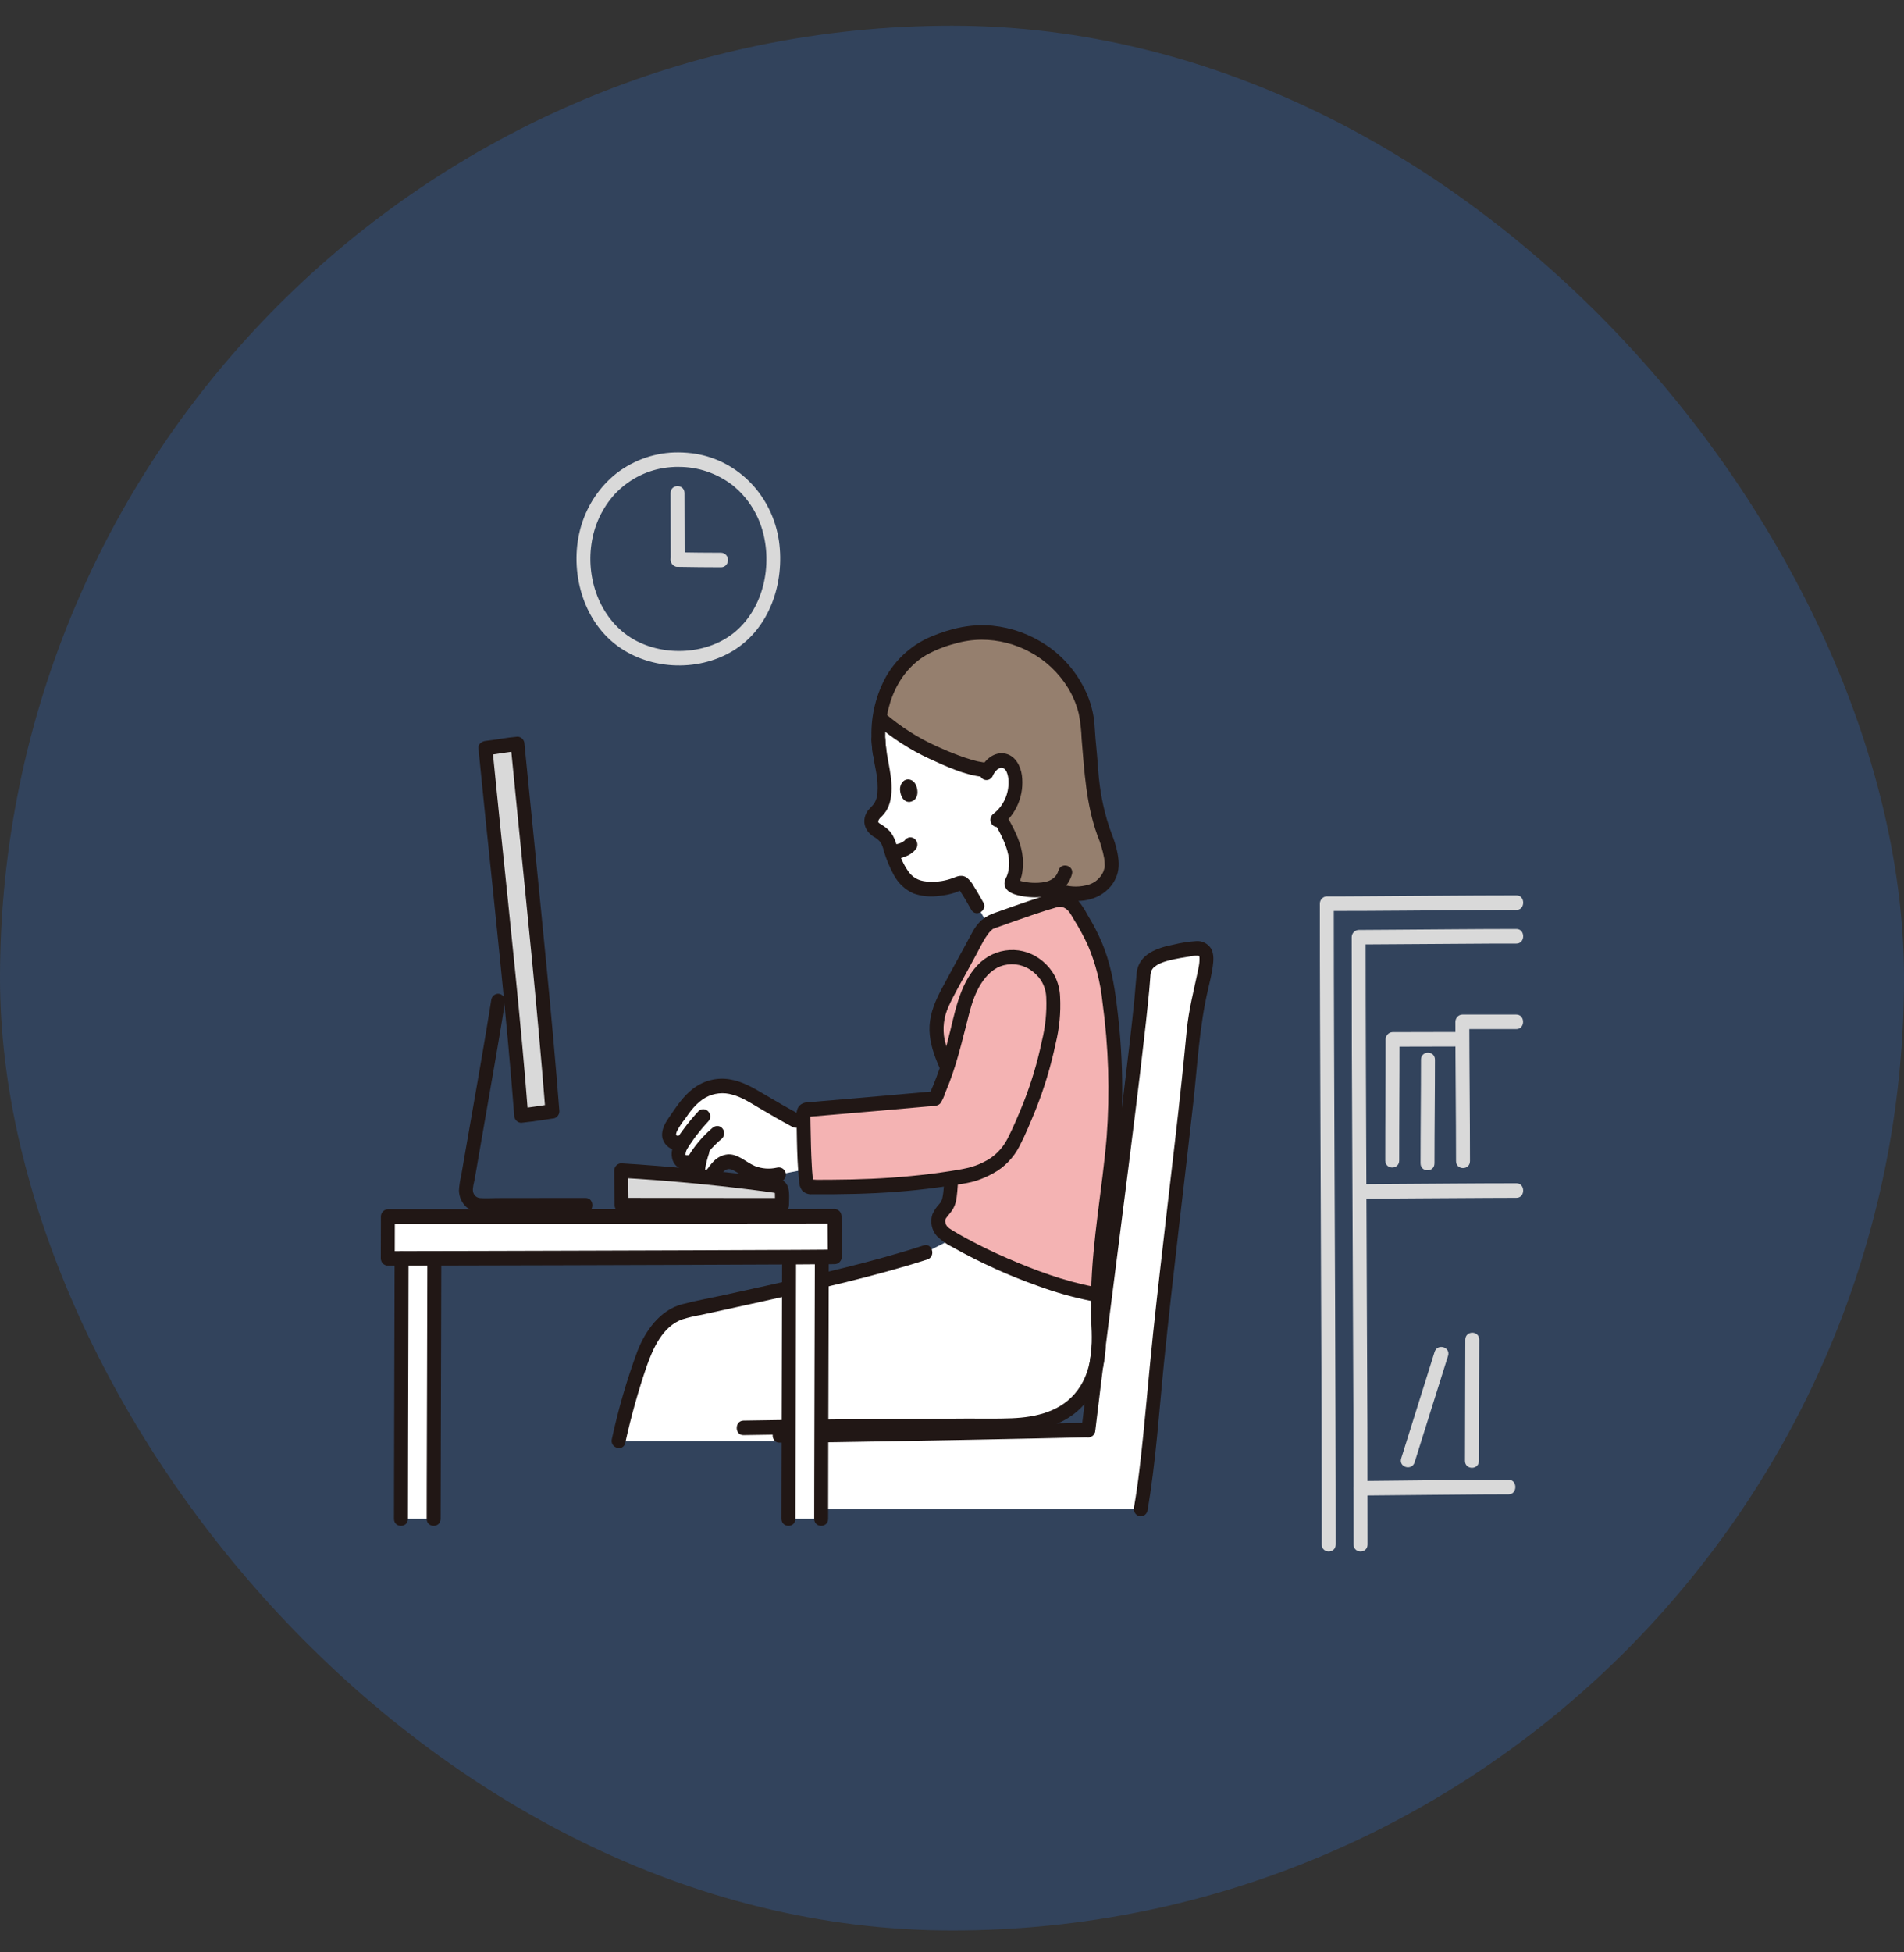 <svg width="40" height="41" viewBox="0 0 40 41" fill="none" xmlns="http://www.w3.org/2000/svg">
<rect x="0" y="0" width="40" height="41" fill="#333333" stroke="none"/>
<rect y="0.54" width="40" height="40" rx="20" fill="#3375D9" fill-opacity="0.25"/>
<g clip-path="url(#clip0_32_3412)">
<path d="M18.854 18.203C18.776 18.036 18.713 17.861 18.666 17.682C18.632 17.609 18.581 17.546 18.518 17.498C18.418 17.424 18.273 17.381 18.308 17.208C18.324 17.143 18.36 17.085 18.411 17.044C18.66 16.825 18.583 16.38 18.529 16.06C18.507 15.972 18.49 15.884 18.477 15.795C18.446 15.557 18.446 15.317 18.479 15.079L18.495 15.094C18.809 15.356 19.15 15.581 19.513 15.763C19.705 15.852 20.333 16.136 20.656 16.162L20.753 16.17C20.785 16.112 20.829 16.062 20.882 16.024C20.917 15.999 20.957 15.982 21 15.976C21.042 15.969 21.085 15.973 21.126 15.987C21.247 16.034 21.306 16.177 21.325 16.31C21.345 16.471 21.326 16.634 21.27 16.785C21.215 16.936 21.123 17.07 21.004 17.174C21.136 17.415 21.275 17.66 21.327 17.928C21.371 18.131 21.345 18.343 21.254 18.528C21.198 18.634 21.555 18.689 21.719 18.693C21.913 18.694 22.131 18.668 22.262 18.532L22.53 18.945L20.957 19.764L20.529 19.027C20.529 19.027 20.425 18.845 20.371 18.754C20.32 18.667 20.273 18.605 20.263 18.589C20.249 18.567 20.227 18.552 20.203 18.545C20.179 18.538 20.153 18.541 20.13 18.553C19.936 18.655 19.613 18.692 19.363 18.654C19.211 18.629 19.073 18.543 18.98 18.414C18.931 18.349 18.889 18.278 18.854 18.203Z" fill="white"/>
<path d="M19.371 13.632C18.954 13.891 18.653 14.311 18.532 14.8C18.509 14.892 18.491 14.985 18.479 15.079L18.495 15.094C18.809 15.356 19.15 15.581 19.513 15.763C19.705 15.852 20.333 16.136 20.656 16.162L20.753 16.17C20.785 16.112 20.829 16.062 20.882 16.024C20.917 15.999 20.957 15.982 21 15.976C21.042 15.969 21.085 15.973 21.126 15.987C21.247 16.034 21.306 16.177 21.325 16.31C21.345 16.471 21.326 16.634 21.27 16.785C21.215 16.936 21.123 17.07 21.004 17.174C21.136 17.415 21.275 17.66 21.327 17.928C21.371 18.131 21.345 18.343 21.254 18.528C21.198 18.634 21.555 18.689 21.719 18.693C21.835 18.697 21.951 18.682 22.063 18.65C22.93 19.002 23.373 18.509 23.354 18.146C23.344 17.957 23.302 17.772 23.231 17.598C23.136 17.351 22.95 16.842 22.905 15.908C22.88 15.664 22.86 15.428 22.849 15.258C22.849 15.258 22.846 15.213 22.843 15.158C22.786 14.753 22.614 14.375 22.349 14.073C22.08 13.766 21.739 13.537 21.36 13.406C20.981 13.275 20.577 13.248 20.185 13.327C20.066 13.355 19.943 13.39 19.828 13.43C19.691 13.475 19.557 13.531 19.428 13.599C19.409 13.609 19.39 13.62 19.371 13.632Z" fill="#957F6E"/>
<path d="M20.85 16.307C20.872 16.248 20.909 16.196 20.956 16.156C20.975 16.142 20.996 16.132 21.019 16.125C21.021 16.125 21.058 16.124 21.052 16.124C21.058 16.124 21.097 16.141 21.081 16.132C21.115 16.154 21.141 16.187 21.154 16.226C21.176 16.285 21.187 16.347 21.187 16.41C21.191 16.54 21.165 16.669 21.111 16.786C21.057 16.903 20.978 17.006 20.878 17.084C20.846 17.105 20.822 17.139 20.812 17.178C20.802 17.216 20.807 17.258 20.826 17.293C20.846 17.328 20.878 17.353 20.915 17.363C20.953 17.373 20.993 17.368 21.026 17.348C21.186 17.228 21.312 17.066 21.39 16.877C21.468 16.689 21.495 16.482 21.468 16.279C21.44 16.081 21.329 15.876 21.13 15.829C20.898 15.775 20.692 15.944 20.597 16.153C20.578 16.188 20.574 16.229 20.583 16.268C20.593 16.307 20.617 16.34 20.65 16.361C20.683 16.381 20.723 16.387 20.761 16.377C20.798 16.366 20.83 16.341 20.85 16.307Z" fill="#211715"/>
<path d="M18.308 15.537C18.325 15.754 18.356 15.969 18.401 16.181C18.434 16.341 18.445 16.504 18.433 16.667C18.426 16.735 18.406 16.801 18.372 16.861C18.327 16.936 18.251 16.983 18.208 17.062C18.102 17.254 18.174 17.45 18.343 17.564C18.402 17.595 18.456 17.638 18.5 17.689C18.531 17.745 18.554 17.806 18.567 17.869C18.62 18.045 18.69 18.215 18.778 18.376C18.871 18.549 19.016 18.685 19.191 18.762C19.369 18.824 19.559 18.841 19.744 18.811C19.85 18.802 19.955 18.78 20.056 18.748C20.101 18.733 20.145 18.714 20.188 18.693C20.19 18.7 20.14 18.681 20.148 18.682C20.139 18.67 20.139 18.67 20.148 18.682L20.166 18.707C20.254 18.833 20.327 18.971 20.404 19.104C20.501 19.273 20.754 19.119 20.657 18.95C20.591 18.835 20.527 18.717 20.455 18.607C20.419 18.538 20.37 18.479 20.311 18.43C20.22 18.369 20.131 18.392 20.038 18.432C19.875 18.496 19.701 18.525 19.526 18.516C19.356 18.511 19.219 18.467 19.104 18.33C19.01 18.203 18.938 18.06 18.89 17.908C18.833 17.748 18.806 17.586 18.693 17.456C18.637 17.398 18.574 17.349 18.506 17.31C18.491 17.301 18.477 17.291 18.463 17.281C18.477 17.293 18.445 17.259 18.458 17.276C18.445 17.259 18.45 17.26 18.451 17.272C18.449 17.255 18.451 17.237 18.459 17.22C18.477 17.189 18.502 17.161 18.53 17.139C18.562 17.106 18.591 17.07 18.616 17.032C18.661 16.958 18.693 16.876 18.709 16.79C18.792 16.366 18.617 15.957 18.601 15.537C18.594 15.342 18.301 15.341 18.308 15.537L18.308 15.537Z" fill="#211715"/>
<path d="M22.249 18.873C22.6 18.962 22.995 18.944 23.273 18.678C23.372 18.585 23.444 18.464 23.48 18.33C23.525 18.156 23.492 17.96 23.448 17.79C23.414 17.655 23.359 17.527 23.313 17.396C23.272 17.277 23.236 17.155 23.206 17.032C23.163 16.86 23.13 16.685 23.106 16.509C23.073 16.279 23.066 16.048 23.043 15.817C23.022 15.611 23.004 15.404 22.992 15.196C22.972 14.963 22.911 14.735 22.812 14.525C22.628 14.127 22.342 13.79 21.985 13.551C21.645 13.321 21.256 13.181 20.852 13.14C20.414 13.095 19.978 13.194 19.572 13.364C19.175 13.527 18.84 13.821 18.619 14.201C18.406 14.583 18.299 15.019 18.308 15.461C18.309 15.587 18.318 15.713 18.336 15.839C18.347 15.877 18.372 15.911 18.405 15.93C18.439 15.95 18.479 15.956 18.517 15.945C18.553 15.934 18.585 15.908 18.604 15.873C18.623 15.838 18.628 15.796 18.619 15.758C18.514 14.993 18.791 14.145 19.461 13.754C19.65 13.65 19.851 13.57 20.058 13.517C20.242 13.463 20.431 13.435 20.622 13.434C20.976 13.434 21.324 13.523 21.638 13.692C21.964 13.866 22.24 14.126 22.438 14.447C22.54 14.614 22.617 14.798 22.664 14.991C22.698 15.168 22.717 15.347 22.724 15.528C22.781 16.208 22.819 16.892 23.052 17.537C23.117 17.693 23.166 17.856 23.197 18.023C23.204 18.072 23.208 18.121 23.209 18.17C23.209 18.183 23.208 18.195 23.207 18.207C23.205 18.231 23.214 18.189 23.203 18.23C23.197 18.255 23.189 18.281 23.18 18.305C23.192 18.274 23.175 18.316 23.173 18.319C23.164 18.336 23.156 18.352 23.146 18.368C23.082 18.467 22.988 18.541 22.878 18.576C22.699 18.631 22.508 18.632 22.327 18.578C22.144 18.532 22.066 18.826 22.25 18.873H22.249Z" fill="#211715"/>
<path d="M20.9 17.291C21.015 17.502 21.134 17.715 21.183 17.955C21.204 18.054 21.207 18.156 21.191 18.256C21.183 18.306 21.17 18.355 21.151 18.402C21.125 18.446 21.108 18.495 21.102 18.547C21.104 18.73 21.307 18.787 21.446 18.814C21.622 18.849 21.801 18.853 21.978 18.826C22.237 18.784 22.441 18.629 22.519 18.363C22.574 18.175 22.291 18.094 22.236 18.282C22.169 18.509 21.94 18.54 21.741 18.54C21.668 18.54 21.596 18.533 21.524 18.519C21.487 18.513 21.45 18.504 21.413 18.492C21.407 18.491 21.355 18.468 21.384 18.483C21.377 18.48 21.37 18.476 21.363 18.472C21.349 18.462 21.351 18.464 21.369 18.477C21.387 18.497 21.396 18.523 21.395 18.55C21.375 18.611 21.374 18.622 21.392 18.582C21.41 18.549 21.424 18.514 21.436 18.479C21.455 18.425 21.47 18.369 21.478 18.312C21.499 18.179 21.497 18.044 21.473 17.911C21.426 17.633 21.286 17.379 21.153 17.137C21.06 16.966 20.806 17.12 20.9 17.291L20.9 17.291Z" fill="#211715"/>
<path d="M18.392 15.201C18.737 15.499 19.12 15.747 19.53 15.936C19.885 16.097 20.267 16.279 20.656 16.315C20.695 16.315 20.732 16.299 20.76 16.27C20.787 16.242 20.802 16.203 20.803 16.163C20.802 16.122 20.786 16.084 20.759 16.056C20.732 16.027 20.695 16.011 20.656 16.01C20.578 15.999 20.502 15.982 20.426 15.96C20.334 15.933 20.243 15.902 20.153 15.869C19.985 15.807 19.817 15.736 19.666 15.667C19.282 15.492 18.923 15.262 18.599 14.986C18.571 14.958 18.534 14.943 18.495 14.943C18.457 14.943 18.42 14.958 18.392 14.986C18.365 15.014 18.349 15.053 18.349 15.094C18.349 15.134 18.365 15.173 18.392 15.201Z" fill="#211715"/>
<path d="M24.945 22.949C24.731 24.907 24.402 27.508 24.227 29.446C24.155 30.199 24.093 30.957 23.965 31.69C23.965 31.69 18.678 31.69 17.278 31.691C17.278 31.369 17.28 30.801 17.282 30.136C18.956 30.115 21.884 30.056 22.865 30.031C23.203 27.204 23.94 21.769 24.025 20.449C24.053 20.044 24.649 19.994 25.033 19.927C25.653 19.818 25.176 20.56 25.077 21.65C25.043 22.032 24.997 22.471 24.945 22.949Z" fill="white"/>
<path d="M16.14 30.261H12.995C13.13 29.628 13.311 29.006 13.537 28.401C13.657 28.09 13.949 27.629 14.396 27.53C16.126 27.148 18.053 26.754 19.445 26.302L20.011 26.016C20.744 26.446 22.005 26.992 22.935 27.168L23.059 27.534C23.087 28.01 23.13 28.405 22.98 28.854C22.904 29.083 22.776 29.29 22.606 29.457C22.437 29.624 22.232 29.746 22.008 29.813C21.534 29.976 21.011 29.937 20.508 29.941C19.032 29.953 17.833 29.955 16.538 29.971C16.538 30.078 16.537 30.175 16.537 30.262L16.14 30.261Z" fill="white"/>
<path d="M20.856 19.347C20.835 19.355 20.822 19.359 20.82 19.361C20.757 19.399 20.701 19.448 20.653 19.505C20.631 19.535 20.592 19.595 20.57 19.625L19.966 20.736C19.839 20.97 19.71 21.211 19.679 21.477C19.634 21.878 19.819 22.266 19.999 22.627L19.991 24.736C19.969 24.889 19.965 25.162 19.915 25.275C19.872 25.369 19.734 25.491 19.72 25.569C19.685 25.771 19.768 25.837 19.864 25.927C20.598 26.387 22.066 27.035 23.067 27.191C23.086 26.051 23.299 25.019 23.395 23.881C23.466 23.045 23.449 22.214 23.31 21.07C23.203 20.187 23.023 19.746 22.561 19.036C22.516 18.981 22.458 18.939 22.392 18.915C22.327 18.89 22.257 18.885 22.188 18.898C21.837 18.997 21.038 19.279 20.856 19.347Z" fill="#F4B3B3"/>
<path d="M16.374 30.296C17.163 30.296 17.951 30.279 18.74 30.266C19.732 30.249 20.725 30.23 21.718 30.209C22.1 30.201 22.482 30.192 22.865 30.183C23.053 30.178 23.054 29.873 22.865 29.878C22.065 29.898 21.266 29.914 20.466 29.929C19.477 29.948 18.487 29.965 17.498 29.98C17.123 29.985 16.748 29.99 16.374 29.99C16.185 29.99 16.185 30.296 16.374 30.296L16.374 30.296Z" fill="#211715"/>
<path d="M14.253 9.5C13.787 9.496 13.333 9.649 12.957 9.935C12.603 10.213 12.342 10.6 12.21 11.041C11.953 11.903 12.202 12.941 12.896 13.505C13.59 14.069 14.642 14.127 15.4 13.666C16.165 13.202 16.49 12.246 16.365 11.36C16.297 10.901 16.092 10.477 15.778 10.148C15.464 9.819 15.058 9.603 14.618 9.53C14.497 9.511 14.375 9.501 14.253 9.5C14.064 9.499 14.064 9.804 14.253 9.805C14.659 9.802 15.055 9.935 15.383 10.184C15.681 10.42 15.901 10.747 16.012 11.119C16.235 11.866 16.04 12.761 15.452 13.261C14.88 13.748 13.959 13.797 13.313 13.428C12.637 13.042 12.31 12.206 12.426 11.422C12.482 11.028 12.654 10.662 12.918 10.374C13.194 10.082 13.554 9.89 13.943 9.828C14.046 9.812 14.149 9.804 14.253 9.804C14.441 9.804 14.441 9.499 14.253 9.5Z" fill="#D9D9D9"/>
<path d="M28.061 32.434C28.061 31.629 28.06 30.825 28.057 30.021C28.055 29.109 28.051 28.197 28.048 27.285C28.044 26.335 28.04 25.385 28.036 24.436C28.032 23.519 28.029 22.603 28.026 21.686C28.023 20.874 28.021 20.061 28.021 19.249C28.021 19.158 28.021 19.068 28.021 18.977L27.874 19.13C28.951 19.131 30.029 19.117 31.106 19.111C31.357 19.11 31.608 19.109 31.859 19.108C32.047 19.108 32.047 18.803 31.859 18.803C30.777 18.803 29.695 18.817 28.613 18.822C28.367 18.824 28.121 18.825 27.874 18.824C27.835 18.825 27.799 18.841 27.771 18.87C27.744 18.898 27.728 18.937 27.728 18.977C27.728 19.771 27.729 20.566 27.732 21.361C27.735 22.268 27.738 23.175 27.742 24.082C27.745 25.032 27.749 25.981 27.753 26.93C27.757 27.851 27.761 28.772 27.764 29.693C27.766 30.514 27.768 31.336 27.768 32.157C27.768 32.249 27.768 32.342 27.768 32.434C27.768 32.63 28.061 32.63 28.061 32.434V32.434Z" fill="#D9D9D9"/>
<path d="M28.73 32.434C28.73 30.791 28.726 29.148 28.716 27.505C28.709 25.767 28.702 24.029 28.695 22.291C28.692 21.421 28.69 20.552 28.69 19.682L28.543 19.834C29.458 19.829 30.372 19.821 31.287 19.816C31.477 19.816 31.668 19.815 31.858 19.815C32.047 19.815 32.047 19.509 31.858 19.509C31.002 19.509 30.146 19.519 29.291 19.524C29.041 19.526 28.792 19.528 28.543 19.529C28.505 19.53 28.468 19.546 28.44 19.575C28.413 19.603 28.397 19.642 28.397 19.682C28.397 21.311 28.401 22.941 28.411 24.57C28.418 26.311 28.425 28.053 28.433 29.795C28.435 30.675 28.437 31.554 28.437 32.434C28.437 32.63 28.73 32.63 28.73 32.434V32.434Z" fill="#D9D9D9"/>
<path d="M28.583 31.407C29.436 31.4 30.289 31.389 31.143 31.383C31.326 31.382 31.51 31.381 31.694 31.381C31.882 31.381 31.882 31.075 31.694 31.075C30.889 31.075 30.084 31.087 29.279 31.095C29.047 31.098 28.815 31.1 28.583 31.102C28.394 31.103 28.394 31.408 28.583 31.407V31.407Z" fill="#D9D9D9"/>
<path d="M28.56 25.173C29.469 25.168 30.378 25.16 31.286 25.156C31.477 25.155 31.668 25.154 31.858 25.154C32.047 25.154 32.047 24.849 31.858 24.849C31.009 24.849 30.16 24.858 29.311 24.863C29.061 24.865 28.811 24.866 28.56 24.868C28.372 24.869 28.372 25.174 28.56 25.173Z" fill="#D9D9D9"/>
<path d="M29.395 24.37C29.394 23.523 29.403 22.675 29.402 21.828L29.256 21.98C29.701 21.98 30.146 21.977 30.591 21.977C30.779 21.977 30.78 21.672 30.591 21.672C30.146 21.672 29.701 21.675 29.256 21.675C29.217 21.676 29.18 21.692 29.153 21.721C29.125 21.749 29.11 21.788 29.109 21.828C29.11 22.675 29.101 23.523 29.102 24.37C29.102 24.567 29.395 24.567 29.395 24.37Z" fill="#D9D9D9"/>
<path d="M29.719 30.708C29.95 29.962 30.189 29.219 30.421 28.473C30.479 28.286 30.196 28.205 30.138 28.392C29.907 29.138 29.668 29.881 29.437 30.627C29.379 30.814 29.661 30.894 29.719 30.708Z" fill="#D9D9D9"/>
<path d="M29.853 22.254C29.853 22.979 29.843 23.704 29.843 24.429C29.843 24.625 30.136 24.626 30.136 24.429C30.136 23.704 30.146 22.979 30.146 22.254C30.146 22.058 29.853 22.057 29.853 22.254Z" fill="#D9D9D9"/>
<path d="M31.07 30.677C31.069 29.83 31.077 28.982 31.077 28.135C31.077 27.938 30.784 27.938 30.784 28.135C30.784 28.982 30.776 29.83 30.777 30.677C30.777 30.873 31.07 30.874 31.07 30.677Z" fill="#D9D9D9"/>
<path d="M30.882 24.382C30.882 23.407 30.869 22.433 30.868 21.458L30.722 21.611H31.856C32.045 21.611 32.045 21.306 31.856 21.306H30.722C30.683 21.306 30.646 21.323 30.619 21.351C30.592 21.38 30.576 21.418 30.575 21.458C30.575 22.433 30.589 23.407 30.589 24.382C30.589 24.578 30.882 24.579 30.882 24.382Z" fill="#D9D9D9"/>
<path d="M23.012 30.03C23.092 29.356 23.176 28.682 23.262 28.008C23.361 27.23 23.46 26.453 23.559 25.675C23.657 24.911 23.753 24.147 23.848 23.383C23.926 22.748 24.003 22.114 24.073 21.479C24.098 21.25 24.122 21.02 24.144 20.791C24.151 20.705 24.159 20.619 24.165 20.534C24.166 20.496 24.17 20.459 24.177 20.423C24.189 20.373 24.218 20.329 24.259 20.3C24.366 20.213 24.527 20.174 24.672 20.143C24.755 20.125 24.84 20.111 24.924 20.098C24.962 20.091 25 20.085 25.038 20.079C25.055 20.076 25.071 20.073 25.087 20.071C25.065 20.074 25.11 20.069 25.118 20.069C25.13 20.068 25.142 20.069 25.154 20.069C25.162 20.069 25.169 20.07 25.177 20.07C25.176 20.07 25.148 20.064 25.164 20.069C25.172 20.071 25.182 20.074 25.191 20.076C25.207 20.079 25.175 20.069 25.177 20.069C25.183 20.07 25.189 20.078 25.195 20.079C25.201 20.08 25.172 20.057 25.19 20.076C25.212 20.098 25.177 20.053 25.189 20.074C25.2 20.093 25.193 20.087 25.188 20.068C25.191 20.078 25.193 20.089 25.197 20.099C25.208 20.133 25.197 20.077 25.198 20.104C25.198 20.115 25.199 20.126 25.199 20.137C25.199 20.166 25.198 20.195 25.195 20.224C25.195 20.226 25.192 20.248 25.194 20.231C25.196 20.212 25.192 20.242 25.192 20.246C25.189 20.261 25.187 20.276 25.185 20.29C25.178 20.328 25.171 20.366 25.163 20.404C25.077 20.809 24.974 21.207 24.933 21.622C24.898 21.978 24.864 22.334 24.826 22.69C24.735 23.547 24.634 24.403 24.534 25.259C24.428 26.172 24.322 27.085 24.225 27.999C24.123 28.954 24.052 29.914 23.937 30.868C23.906 31.129 23.869 31.39 23.824 31.649C23.814 31.688 23.82 31.729 23.839 31.764C23.858 31.799 23.889 31.825 23.926 31.837C23.963 31.847 24.003 31.842 24.037 31.822C24.071 31.802 24.096 31.769 24.106 31.73C24.283 30.706 24.348 29.665 24.452 28.631C24.546 27.703 24.651 26.777 24.758 25.852C24.863 24.949 24.97 24.047 25.07 23.144C25.157 22.357 25.197 21.558 25.377 20.786C25.413 20.627 25.455 20.468 25.477 20.305C25.494 20.179 25.508 20.039 25.444 19.923C25.411 19.87 25.365 19.828 25.311 19.8C25.257 19.771 25.197 19.759 25.136 19.763C24.973 19.773 24.81 19.798 24.65 19.838C24.325 19.901 23.921 20.031 23.88 20.431C23.861 20.616 23.85 20.802 23.832 20.987C23.774 21.562 23.706 22.137 23.636 22.711C23.546 23.464 23.452 24.217 23.356 24.969C23.254 25.773 23.151 26.577 23.048 27.381C22.956 28.11 22.864 28.84 22.774 29.569C22.755 29.723 22.736 29.877 22.718 30.03C22.718 30.071 22.734 30.11 22.761 30.138C22.788 30.167 22.826 30.183 22.864 30.183C22.903 30.182 22.94 30.166 22.967 30.137C22.994 30.109 23.01 30.071 23.011 30.03L23.012 30.03Z" fill="#211715"/>
<path d="M19.406 26.154C18.322 26.505 17.208 26.755 16.098 27.001C15.797 27.068 15.496 27.134 15.194 27.2C14.905 27.263 14.611 27.315 14.325 27.391C13.867 27.512 13.554 27.948 13.388 28.383C13.167 28.981 12.989 29.595 12.854 30.22C12.81 30.411 13.092 30.493 13.136 30.301C13.255 29.755 13.406 29.217 13.587 28.689C13.721 28.312 13.92 27.857 14.33 27.708C14.461 27.667 14.595 27.635 14.73 27.613C14.874 27.581 15.019 27.549 15.163 27.518C15.455 27.454 15.747 27.39 16.039 27.326C16.614 27.198 17.188 27.069 17.76 26.928C18.338 26.785 18.916 26.632 19.484 26.448C19.663 26.39 19.587 26.096 19.406 26.154L19.406 26.154Z" fill="#211715"/>
<path d="M15.618 30.138C16.833 30.116 18.047 30.109 19.261 30.102C19.586 30.1 19.911 30.098 20.236 30.096C20.561 30.093 20.887 30.102 21.212 30.091C21.784 30.072 22.382 29.947 22.782 29.487C22.996 29.239 23.139 28.934 23.194 28.606C23.257 28.25 23.227 27.892 23.206 27.533C23.195 27.338 22.902 27.337 22.913 27.533C22.946 28.105 22.997 28.71 22.639 29.193C22.308 29.641 21.771 29.763 21.255 29.784C20.941 29.797 20.625 29.788 20.311 29.79C19.998 29.792 19.685 29.794 19.372 29.796C18.783 29.8 18.193 29.804 17.603 29.808C16.942 29.813 16.28 29.821 15.619 29.833C15.431 29.836 15.43 30.141 15.619 30.138H15.618Z" fill="#211715"/>
<path d="M19.851 24.695C19.829 24.848 19.831 25.007 19.798 25.157C19.788 25.206 19.765 25.25 19.732 25.285C19.672 25.348 19.624 25.421 19.588 25.501C19.563 25.579 19.558 25.663 19.575 25.743C19.591 25.823 19.628 25.897 19.682 25.957C19.778 26.053 19.888 26.131 20.008 26.189C20.59 26.516 21.198 26.792 21.825 27.012C22.174 27.14 22.532 27.241 22.896 27.315C22.933 27.325 22.973 27.319 23.006 27.299C23.04 27.279 23.065 27.247 23.076 27.208C23.086 27.169 23.081 27.128 23.061 27.093C23.042 27.058 23.011 27.032 22.974 27.021C22.35 26.901 21.744 26.676 21.16 26.423C20.879 26.301 20.602 26.168 20.331 26.022C20.218 25.962 20.107 25.898 19.997 25.831C19.907 25.776 19.851 25.728 19.86 25.621C19.863 25.595 19.863 25.6 19.884 25.57C19.907 25.537 19.935 25.507 19.959 25.475C20.013 25.412 20.053 25.337 20.076 25.256C20.115 25.103 20.114 24.917 20.133 24.777C20.142 24.738 20.137 24.697 20.118 24.662C20.099 24.627 20.068 24.601 20.031 24.589C19.994 24.578 19.954 24.584 19.92 24.604C19.886 24.624 19.861 24.657 19.851 24.695V24.695Z" fill="#211715"/>
<path d="M14.111 23.647C14.117 23.637 14.123 23.627 14.129 23.618C14.276 23.411 14.369 23.241 14.55 23.065C14.723 22.895 14.952 22.8 15.19 22.803C15.388 22.817 15.58 22.876 15.753 22.977C16 23.122 16.344 23.33 16.723 23.534L16.97 23.595C16.955 23.892 16.943 24.239 16.945 24.551C16.675 24.604 16.363 24.667 16.363 24.667C16.058 24.724 15.879 24.693 15.601 24.516C15.454 24.423 15.314 24.331 15.155 24.446C15.056 24.517 15.034 24.574 14.938 24.68C14.882 24.742 14.827 24.759 14.722 24.716C14.674 24.697 14.655 24.604 14.668 24.528C14.68 24.453 14.697 24.378 14.717 24.305L14.595 24.36C14.553 24.392 14.504 24.41 14.453 24.412C14.402 24.415 14.351 24.401 14.307 24.374C14.222 24.3 14.248 24.127 14.347 23.992L14.25 24.002C14.21 24.004 14.171 23.994 14.137 23.971C14.103 23.948 14.077 23.915 14.063 23.877C14.051 23.797 14.068 23.715 14.111 23.647Z" fill="white"/>
<path d="M14.612 24.142C14.551 24.336 14.419 24.699 14.634 24.84C14.684 24.872 14.742 24.89 14.801 24.892C14.86 24.893 14.918 24.879 14.97 24.849C15.064 24.791 15.118 24.683 15.197 24.606C15.275 24.53 15.339 24.537 15.429 24.588C15.534 24.647 15.632 24.716 15.743 24.764C15.959 24.859 16.175 24.856 16.402 24.814C16.439 24.803 16.471 24.777 16.49 24.742C16.509 24.707 16.514 24.665 16.504 24.626C16.493 24.588 16.468 24.555 16.435 24.535C16.401 24.516 16.362 24.51 16.324 24.52C16.167 24.556 16.003 24.544 15.853 24.484C15.665 24.402 15.499 24.224 15.283 24.242C15.171 24.255 15.068 24.307 14.99 24.39C14.961 24.419 14.934 24.451 14.909 24.483C14.885 24.522 14.855 24.557 14.821 24.586C14.823 24.585 14.845 24.585 14.821 24.587C14.819 24.588 14.817 24.588 14.815 24.588C14.813 24.587 14.811 24.587 14.809 24.586C14.782 24.574 14.778 24.576 14.8 24.592C14.832 24.578 14.8 24.629 14.811 24.587C14.816 24.57 14.813 24.546 14.817 24.527C14.835 24.424 14.861 24.322 14.895 24.223C14.954 24.036 14.671 23.956 14.612 24.142L14.612 24.142Z" fill="#211715"/>
<path d="M16.797 23.402C16.543 23.266 16.293 23.121 16.045 22.974C15.816 22.839 15.593 22.708 15.329 22.666C15.062 22.622 14.789 22.69 14.569 22.855C14.347 23.021 14.199 23.256 14.042 23.485C13.957 23.608 13.879 23.76 13.921 23.917C13.944 23.989 13.989 24.05 14.048 24.093C14.107 24.136 14.178 24.157 14.25 24.155C14.289 24.154 14.325 24.137 14.353 24.109C14.38 24.081 14.396 24.042 14.397 24.002C14.396 23.962 14.381 23.923 14.353 23.895C14.326 23.866 14.289 23.85 14.25 23.85C14.239 23.85 14.215 23.854 14.205 23.834C14.198 23.821 14.211 23.779 14.219 23.76C14.267 23.667 14.324 23.58 14.39 23.499C14.507 23.324 14.639 23.154 14.821 23.05C14.996 22.953 15.201 22.931 15.391 22.99C15.591 23.044 15.761 23.157 15.939 23.262C16.173 23.401 16.409 23.537 16.649 23.666C16.816 23.756 16.964 23.493 16.797 23.402H16.797Z" fill="#211715"/>
<path d="M14.67 23.339C14.554 23.463 14.446 23.594 14.346 23.732C14.259 23.852 14.155 23.981 14.122 24.131C14.086 24.299 14.135 24.475 14.299 24.541C14.366 24.567 14.438 24.574 14.508 24.561C14.578 24.548 14.644 24.516 14.698 24.468C14.712 24.454 14.723 24.437 14.73 24.419C14.738 24.4 14.742 24.38 14.742 24.36C14.742 24.34 14.738 24.32 14.731 24.301C14.723 24.283 14.713 24.266 14.699 24.252C14.685 24.237 14.669 24.226 14.651 24.218C14.633 24.211 14.614 24.207 14.595 24.207C14.575 24.207 14.556 24.211 14.538 24.219C14.521 24.227 14.504 24.238 14.491 24.253C14.471 24.273 14.517 24.235 14.493 24.25C14.468 24.267 14.523 24.243 14.492 24.251C14.482 24.254 14.471 24.257 14.461 24.259C14.427 24.268 14.49 24.26 14.455 24.259C14.444 24.259 14.432 24.259 14.421 24.259C14.391 24.26 14.446 24.268 14.416 24.259C14.408 24.256 14.399 24.254 14.391 24.252C14.378 24.25 14.419 24.267 14.391 24.25C14.382 24.244 14.386 24.247 14.402 24.259C14.394 24.249 14.393 24.249 14.401 24.259C14.408 24.268 14.408 24.268 14.402 24.256C14.408 24.275 14.41 24.279 14.406 24.268C14.405 24.26 14.402 24.25 14.4 24.242C14.408 24.279 14.402 24.246 14.402 24.235C14.402 24.221 14.408 24.201 14.402 24.225C14.405 24.212 14.407 24.199 14.411 24.186C14.412 24.184 14.427 24.142 14.415 24.169C14.421 24.156 14.428 24.143 14.435 24.13C14.464 24.078 14.497 24.029 14.532 23.981C14.548 23.957 14.564 23.934 14.581 23.911C14.59 23.898 14.599 23.886 14.608 23.873C14.594 23.892 14.62 23.858 14.622 23.854C14.702 23.75 14.787 23.649 14.876 23.554C14.89 23.54 14.901 23.523 14.909 23.505C14.916 23.486 14.92 23.466 14.92 23.446C14.92 23.426 14.916 23.406 14.909 23.387C14.902 23.369 14.891 23.352 14.877 23.338C14.864 23.323 14.847 23.312 14.829 23.305C14.812 23.297 14.793 23.293 14.773 23.293C14.754 23.293 14.735 23.297 14.717 23.305C14.699 23.313 14.683 23.324 14.669 23.338L14.67 23.339Z" fill="#211715"/>
<path d="M14.704 24.453C14.736 24.398 14.771 24.343 14.808 24.291C14.812 24.285 14.815 24.28 14.819 24.275C14.821 24.273 14.839 24.247 14.824 24.268C14.809 24.288 14.827 24.265 14.83 24.26C14.835 24.254 14.839 24.248 14.844 24.242C14.864 24.217 14.883 24.193 14.904 24.169C14.986 24.074 15.075 23.986 15.171 23.906C15.184 23.892 15.195 23.875 15.202 23.856C15.21 23.838 15.213 23.818 15.213 23.798C15.213 23.757 15.198 23.719 15.171 23.69C15.143 23.661 15.106 23.645 15.067 23.645C15.029 23.647 14.992 23.663 14.963 23.69C14.76 23.861 14.586 24.067 14.45 24.299C14.44 24.316 14.434 24.335 14.431 24.355C14.428 24.375 14.43 24.395 14.434 24.415C14.439 24.434 14.448 24.453 14.459 24.469C14.471 24.485 14.486 24.498 14.502 24.509C14.519 24.519 14.537 24.525 14.556 24.528C14.576 24.531 14.595 24.529 14.614 24.524C14.633 24.519 14.65 24.51 14.665 24.498C14.681 24.486 14.694 24.47 14.703 24.453L14.704 24.453Z" fill="#211715"/>
<path d="M23.215 27.533C23.194 26.39 23.406 25.269 23.519 24.137C23.61 23.137 23.592 22.128 23.465 21.133C23.41 20.669 23.327 20.215 23.145 19.785C23.06 19.589 22.962 19.399 22.85 19.217C22.793 19.108 22.726 19.005 22.649 18.91C22.568 18.825 22.464 18.768 22.351 18.746C22.185 18.716 22.021 18.788 21.864 18.838C21.691 18.894 21.518 18.953 21.346 19.012C21.203 19.061 21.061 19.112 20.919 19.163C20.807 19.196 20.702 19.254 20.612 19.331C20.535 19.405 20.471 19.492 20.421 19.589L20.208 19.982C20.067 20.24 19.926 20.497 19.788 20.756C19.659 20.998 19.546 21.253 19.529 21.533C19.512 21.81 19.594 22.079 19.698 22.33C19.751 22.457 19.812 22.581 19.873 22.704C19.96 22.878 20.213 22.724 20.126 22.55C20.003 22.326 19.908 22.087 19.845 21.837C19.797 21.599 19.827 21.351 19.93 21.133C20.039 20.888 20.179 20.655 20.306 20.42L20.512 20.041C20.576 19.924 20.634 19.799 20.706 19.688C20.721 19.666 20.736 19.645 20.751 19.623C20.757 19.614 20.762 19.605 20.769 19.597C20.767 19.6 20.759 19.61 20.77 19.597C20.788 19.576 20.864 19.488 20.893 19.493C20.882 19.491 20.843 19.513 20.88 19.5C20.895 19.494 20.91 19.488 20.925 19.483C21.042 19.44 21.16 19.398 21.278 19.357C21.584 19.25 21.892 19.14 22.204 19.052C22.233 19.043 22.264 19.04 22.295 19.045C22.325 19.049 22.355 19.06 22.381 19.077C22.467 19.128 22.514 19.235 22.566 19.319C22.675 19.493 22.773 19.675 22.859 19.862C23.017 20.237 23.119 20.635 23.161 21.042C23.29 21.982 23.319 22.934 23.249 23.881C23.158 24.963 22.948 26.033 22.923 27.121C22.92 27.258 22.92 27.396 22.922 27.533C22.926 27.729 23.219 27.73 23.215 27.533L23.215 27.533Z" fill="#211715"/>
<path d="M19.938 22.301C19.858 22.563 19.761 22.819 19.647 23.067C18.714 23.153 17.832 23.228 16.951 23.303C16.931 23.304 16.912 23.314 16.899 23.329C16.885 23.344 16.878 23.364 16.878 23.385C16.889 23.778 16.886 24.394 16.941 24.856C16.944 24.875 16.953 24.893 16.967 24.906C16.981 24.919 16.999 24.926 17.017 24.926C18.189 24.934 19.095 24.892 20.2 24.708C20.527 24.663 20.834 24.519 21.083 24.294C21.207 24.155 21.305 23.994 21.374 23.819C21.759 22.967 21.877 22.632 22.069 21.721C22.124 21.367 22.172 21.012 22.08 20.669C22.021 20.524 21.928 20.397 21.81 20.299C21.692 20.201 21.553 20.135 21.404 20.107C21.017 20.041 20.711 20.236 20.508 20.544C20.373 20.755 20.276 20.99 20.223 21.238C20.117 21.64 20.039 21.971 19.938 22.301Z" fill="#F4B3B3"/>
<path d="M19.797 22.26C19.72 22.509 19.628 22.753 19.52 22.99L19.647 22.915C19.019 22.972 18.391 23.028 17.763 23.081C17.606 23.095 17.449 23.108 17.292 23.121L17.079 23.14C17 23.146 16.909 23.141 16.839 23.185C16.709 23.267 16.732 23.422 16.735 23.557C16.737 23.688 16.739 23.819 16.742 23.95C16.748 24.233 16.758 24.516 16.788 24.797C16.786 24.87 16.808 24.942 16.851 25C16.878 25.029 16.911 25.051 16.948 25.064C16.984 25.078 17.023 25.083 17.062 25.079C17.217 25.08 17.372 25.08 17.526 25.079C18.102 25.075 18.677 25.051 19.249 24.991C19.547 24.96 19.844 24.919 20.14 24.872C20.261 24.857 20.38 24.833 20.497 24.8C20.622 24.759 20.744 24.707 20.859 24.643C21.098 24.515 21.293 24.314 21.419 24.067C21.546 23.822 21.652 23.562 21.757 23.306C21.936 22.857 22.077 22.392 22.177 21.916C22.256 21.597 22.288 21.266 22.271 20.936C22.266 20.78 22.226 20.627 22.156 20.488C22.093 20.375 22.011 20.275 21.914 20.193C21.717 20.023 21.466 19.936 21.211 19.951C20.956 19.965 20.715 20.078 20.536 20.269C20.139 20.689 20.054 21.315 19.91 21.86C19.874 21.994 19.837 22.128 19.796 22.26C19.739 22.448 20.022 22.528 20.079 22.341C20.16 22.077 20.227 21.808 20.296 21.541C20.366 21.266 20.425 20.988 20.562 20.74C20.666 20.551 20.812 20.373 21.013 20.294C21.114 20.255 21.223 20.241 21.331 20.252C21.438 20.263 21.542 20.299 21.634 20.358C21.726 20.416 21.805 20.492 21.867 20.583C21.937 20.692 21.976 20.82 21.98 20.951C21.993 21.258 21.962 21.565 21.888 21.862C21.795 22.31 21.663 22.749 21.495 23.173C21.393 23.422 21.289 23.674 21.166 23.913C21.054 24.132 20.875 24.306 20.658 24.407C20.437 24.521 20.205 24.555 19.964 24.593C19.692 24.635 19.418 24.67 19.143 24.696C18.591 24.75 18.038 24.771 17.484 24.774C17.412 24.775 17.34 24.775 17.268 24.775C17.229 24.775 17.19 24.775 17.151 24.775C17.111 24.77 17.071 24.77 17.032 24.774C16.983 24.788 17.078 24.866 17.083 24.822C17.083 24.805 17.081 24.789 17.078 24.773C17.075 24.745 17.072 24.716 17.07 24.687C17.063 24.618 17.059 24.55 17.055 24.481C17.039 24.212 17.034 23.943 17.029 23.674C17.028 23.613 17.027 23.552 17.026 23.491C17.027 23.466 17.026 23.441 17.024 23.417C17.019 23.387 17.039 23.363 17.001 23.42C16.966 23.472 16.993 23.452 17.036 23.449L17.477 23.411C17.773 23.386 18.069 23.36 18.366 23.335C18.668 23.309 18.97 23.282 19.273 23.255L19.496 23.235C19.575 23.227 19.69 23.238 19.75 23.176C19.795 23.112 19.829 23.041 19.852 22.965C19.883 22.891 19.913 22.816 19.942 22.741C19.992 22.61 20.037 22.477 20.079 22.342C20.137 22.154 19.855 22.074 19.797 22.26Z" fill="#211715"/>
<path d="M18.775 18.043C18.886 18.036 18.994 18.006 19.093 17.955C19.128 17.935 19.161 17.912 19.192 17.884C19.215 17.863 19.235 17.84 19.253 17.814C19.262 17.796 19.269 17.776 19.271 17.756C19.274 17.736 19.273 17.716 19.267 17.696C19.257 17.658 19.233 17.625 19.2 17.605C19.183 17.595 19.165 17.588 19.145 17.585C19.126 17.583 19.106 17.584 19.087 17.589L19.052 17.605C19.031 17.618 19.013 17.637 19 17.66L18.999 17.661L19.022 17.63C19.009 17.647 18.994 17.662 18.977 17.675L19.007 17.651C18.977 17.674 18.944 17.694 18.91 17.709L18.944 17.693C18.89 17.716 18.834 17.731 18.776 17.739L18.815 17.733C18.802 17.735 18.788 17.737 18.775 17.738C18.736 17.739 18.7 17.754 18.672 17.782C18.644 17.811 18.629 17.85 18.629 17.89C18.629 17.93 18.644 17.969 18.672 17.998C18.685 18.012 18.701 18.023 18.719 18.031C18.737 18.039 18.756 18.043 18.775 18.042L18.775 18.043Z" fill="#211715"/>
<path d="M18.91 16.537C18.897 16.635 18.945 16.848 19.11 16.841C19.324 16.806 19.298 16.543 19.208 16.431C19.135 16.34 18.955 16.326 18.91 16.537Z" fill="#211715"/>
<path d="M13.057 25.307C13.426 25.307 16.24 25.311 16.428 25.311C16.428 25.207 16.426 25.125 16.426 25.025C16.426 24.996 16.417 24.968 16.399 24.945C16.378 24.923 16.351 24.909 16.321 24.905C15.524 24.778 13.782 24.623 13.05 24.583C13.05 24.631 13.057 25.265 13.057 25.307Z" fill="#D9D9D9"/>
<path d="M13.057 25.46C13.472 25.46 13.887 25.46 14.303 25.461L15.976 25.463C16.127 25.463 16.277 25.464 16.428 25.464C16.467 25.463 16.504 25.447 16.531 25.419C16.558 25.39 16.574 25.352 16.575 25.311C16.574 25.143 16.615 24.904 16.457 24.798C16.361 24.733 16.211 24.735 16.101 24.72C15.862 24.687 15.622 24.659 15.383 24.632C14.842 24.573 14.3 24.522 13.758 24.48C13.522 24.461 13.286 24.443 13.05 24.43C13.011 24.431 12.974 24.447 12.947 24.476C12.919 24.504 12.904 24.543 12.903 24.583C12.904 24.825 12.908 25.066 12.911 25.308C12.914 25.504 13.207 25.504 13.204 25.308C13.201 25.066 13.197 24.825 13.196 24.583L13.05 24.735C13.987 24.787 14.925 24.876 15.856 24.993C15.969 25.007 16.076 25.021 16.173 25.035C16.198 25.039 16.222 25.043 16.247 25.046C16.256 25.048 16.266 25.05 16.275 25.051C16.285 25.052 16.294 25.054 16.303 25.057C16.298 25.055 16.294 25.051 16.29 25.047C16.286 25.043 16.284 25.038 16.282 25.032C16.272 25.03 16.28 25.051 16.28 25.069C16.28 25.097 16.28 25.125 16.281 25.153C16.281 25.206 16.282 25.259 16.282 25.312L16.428 25.159C16.056 25.159 15.684 25.159 15.311 25.158L13.603 25.156L13.058 25.155C12.869 25.155 12.869 25.46 13.057 25.46Z" fill="#211715"/>
<path d="M11.605 23.337C11.423 20.973 11.093 17.903 10.872 15.623C10.682 15.637 10.411 15.688 10.198 15.713C10.421 18.005 10.771 21.072 10.95 23.426C11.139 23.41 11.596 23.338 11.605 23.337Z" fill="#D9D9D9"/>
<path d="M11.752 23.337C11.674 22.335 11.582 21.334 11.486 20.334C11.386 19.296 11.281 18.258 11.177 17.22C11.123 16.688 11.07 16.155 11.018 15.623C11.018 15.582 11.002 15.544 10.975 15.515C10.947 15.487 10.91 15.471 10.872 15.47C10.646 15.488 10.423 15.534 10.197 15.56C10.125 15.568 10.042 15.623 10.051 15.713C10.147 16.697 10.251 17.68 10.353 18.663C10.461 19.706 10.568 20.748 10.664 21.791C10.714 22.336 10.762 22.881 10.803 23.426C10.803 23.466 10.819 23.505 10.847 23.533C10.874 23.562 10.911 23.578 10.95 23.579C11.089 23.566 11.227 23.545 11.365 23.526C11.425 23.517 11.485 23.508 11.545 23.499C11.567 23.496 11.589 23.493 11.611 23.489C11.628 23.486 11.676 23.48 11.605 23.49C11.643 23.488 11.68 23.472 11.707 23.444C11.734 23.415 11.75 23.377 11.751 23.337C11.751 23.297 11.735 23.258 11.708 23.23C11.681 23.201 11.643 23.185 11.605 23.184C11.384 23.214 11.171 23.254 10.95 23.273L11.096 23.426C11.02 22.427 10.925 21.429 10.826 20.431C10.722 19.392 10.613 18.354 10.506 17.316C10.451 16.782 10.397 16.247 10.344 15.713L10.198 15.865C10.423 15.839 10.646 15.793 10.872 15.775L10.726 15.623C10.821 16.604 10.921 17.585 11.019 18.566C11.123 19.609 11.227 20.652 11.32 21.697C11.37 22.243 11.416 22.79 11.459 23.337C11.46 23.378 11.475 23.416 11.502 23.444C11.53 23.473 11.566 23.489 11.605 23.49C11.644 23.49 11.681 23.473 11.708 23.445C11.736 23.416 11.751 23.378 11.752 23.337Z" fill="#211715"/>
<path d="M10.324 20.98C10.184 21.871 10.024 22.758 9.87 23.646C9.828 23.883 9.787 24.119 9.746 24.356C9.727 24.465 9.708 24.573 9.69 24.682C9.664 24.787 9.648 24.894 9.642 25.002C9.644 25.068 9.658 25.132 9.685 25.192C9.712 25.251 9.75 25.305 9.797 25.348C9.9 25.433 10.03 25.474 10.161 25.464C10.421 25.464 10.68 25.464 10.939 25.463C11.394 25.463 11.849 25.463 12.303 25.462C12.492 25.462 12.492 25.157 12.303 25.157C11.933 25.157 11.562 25.158 11.192 25.158C10.942 25.158 10.692 25.159 10.441 25.159C10.324 25.159 10.201 25.169 10.083 25.159C10.048 25.156 10.015 25.142 9.988 25.117C9.962 25.093 9.944 25.06 9.937 25.023C9.924 24.944 9.958 24.843 9.972 24.763C9.989 24.662 10.007 24.56 10.025 24.458C10.064 24.23 10.104 24.001 10.144 23.773C10.227 23.295 10.31 22.817 10.393 22.34C10.466 21.914 10.54 21.488 10.606 21.061C10.615 21.023 10.61 20.981 10.591 20.947C10.572 20.912 10.541 20.886 10.504 20.874C10.467 20.863 10.427 20.869 10.393 20.889C10.359 20.909 10.334 20.942 10.324 20.98L10.324 20.98Z" fill="#211715"/>
<path d="M16.564 31.895C16.564 31.35 16.573 28.236 16.577 26.401C16.852 26.399 17.086 26.398 17.264 26.396C17.259 28.251 17.251 31.363 17.251 31.895L16.564 31.895Z" fill="white"/>
<path d="M17.398 31.895C17.398 31.354 17.4 30.812 17.401 30.271C17.403 29.419 17.406 28.567 17.408 27.716C17.409 27.298 17.41 26.88 17.411 26.462C17.412 26.265 17.119 26.265 17.119 26.462C17.116 27.257 17.114 28.053 17.112 28.848C17.11 29.629 17.108 30.409 17.106 31.19C17.105 31.425 17.105 31.66 17.105 31.895C17.105 32.091 17.398 32.092 17.398 31.895Z" fill="#211715"/>
<path d="M16.71 31.895C16.71 31.354 16.713 30.812 16.714 30.271C16.716 29.419 16.719 28.567 16.721 27.716C16.722 27.298 16.723 26.88 16.724 26.462C16.725 26.265 16.432 26.265 16.431 26.462C16.429 27.257 16.427 28.053 16.425 28.848C16.423 29.629 16.421 30.409 16.419 31.19C16.418 31.425 16.418 31.66 16.418 31.895C16.418 32.091 16.71 32.092 16.71 31.895H16.71Z" fill="#211715"/>
<path d="M8.401 26.426C9.925 26.423 16.566 26.406 17.538 26.394C17.538 26.066 17.533 25.822 17.533 25.542H17.48C16.762 25.542 9.265 25.548 8.148 25.548C8.148 25.742 8.147 26.05 8.146 26.427L8.401 26.427" fill="white"/>
<path d="M8.423 31.895C8.423 31.353 8.432 28.264 8.436 26.426L9.123 26.424C9.119 28.262 9.11 31.352 9.11 31.895H8.423Z" fill="white"/>
<path d="M8.401 26.579C8.867 26.578 9.333 26.577 9.799 26.575C10.495 26.574 11.19 26.572 11.885 26.57C12.65 26.568 13.414 26.565 14.178 26.563C14.851 26.561 15.524 26.558 16.197 26.555C16.617 26.553 17.037 26.552 17.456 26.548L17.538 26.547C17.576 26.546 17.613 26.53 17.641 26.501C17.668 26.473 17.684 26.434 17.684 26.394C17.684 26.11 17.679 25.826 17.679 25.542C17.678 25.501 17.663 25.463 17.636 25.434C17.608 25.406 17.571 25.39 17.532 25.389C17.157 25.389 16.782 25.389 16.406 25.39L14.348 25.391L11.907 25.393L9.673 25.395C9.196 25.395 8.718 25.395 8.241 25.395H8.148C8.109 25.396 8.073 25.412 8.045 25.441C8.018 25.469 8.002 25.508 8.002 25.548C8.002 25.841 8.001 26.134 8 26.427C8.001 26.467 8.016 26.506 8.043 26.534C8.071 26.562 8.108 26.579 8.146 26.579L8.401 26.579C8.59 26.578 8.59 26.273 8.401 26.274L8.146 26.274L8.293 26.427C8.294 26.134 8.294 25.841 8.295 25.548L8.148 25.701C8.581 25.701 9.013 25.7 9.445 25.7L11.613 25.698L14.062 25.697L16.197 25.695L17.428 25.694H17.533L17.386 25.542C17.386 25.826 17.391 26.11 17.392 26.394L17.538 26.242C17.159 26.246 16.78 26.247 16.401 26.249C15.75 26.252 15.099 26.255 14.448 26.257C13.687 26.26 12.925 26.262 12.163 26.264C11.45 26.266 10.738 26.268 10.026 26.27C9.525 26.271 9.024 26.272 8.523 26.273H8.401C8.213 26.274 8.213 26.579 8.401 26.579V26.579Z" fill="#211715"/>
<path d="M8.57 31.895C8.57 31.362 8.572 30.828 8.573 30.295C8.575 29.443 8.578 28.59 8.58 27.737C8.581 27.3 8.582 26.863 8.583 26.426C8.584 26.23 8.291 26.23 8.29 26.426C8.288 27.245 8.286 28.064 8.284 28.883C8.282 29.655 8.28 30.428 8.278 31.2C8.277 31.432 8.277 31.663 8.277 31.895C8.277 32.092 8.57 32.092 8.57 31.895H8.57Z" fill="#211715"/>
<path d="M9.257 31.895C9.257 31.354 9.259 30.812 9.261 30.271C9.263 29.419 9.265 28.567 9.268 27.716C9.269 27.298 9.27 26.88 9.271 26.462C9.271 26.265 8.979 26.265 8.978 26.462C8.976 27.257 8.974 28.053 8.972 28.848C8.969 29.629 8.967 30.409 8.965 31.19C8.965 31.425 8.964 31.66 8.964 31.895C8.964 32.091 9.257 32.092 9.257 31.895Z" fill="#211715"/>
<path d="M14.238 11.904C14.541 11.909 14.845 11.913 15.148 11.913C15.167 11.913 15.187 11.909 15.204 11.902C15.222 11.894 15.238 11.883 15.252 11.868C15.265 11.854 15.276 11.838 15.284 11.819C15.291 11.8 15.295 11.781 15.295 11.761C15.295 11.741 15.291 11.721 15.284 11.702C15.276 11.684 15.265 11.667 15.252 11.653C15.238 11.639 15.222 11.627 15.204 11.62C15.187 11.612 15.167 11.608 15.148 11.608C14.845 11.608 14.541 11.604 14.238 11.599C14.199 11.599 14.162 11.615 14.134 11.644C14.107 11.672 14.091 11.711 14.091 11.751C14.091 11.792 14.107 11.831 14.134 11.859C14.162 11.888 14.199 11.904 14.238 11.904Z" fill="#D9D9D9"/>
<path d="M14.088 10.356C14.088 10.821 14.091 11.286 14.091 11.752C14.091 11.948 14.384 11.948 14.384 11.752C14.384 11.286 14.38 10.821 14.38 10.356C14.38 10.16 14.088 10.159 14.088 10.356Z" fill="#D9D9D9"/>
</g>
<defs>
<clipPath id="clip0_32_3412">
<rect width="24" height="25" fill="white" transform="translate(8 8.54)"/>
</clipPath>
</defs>
</svg>
